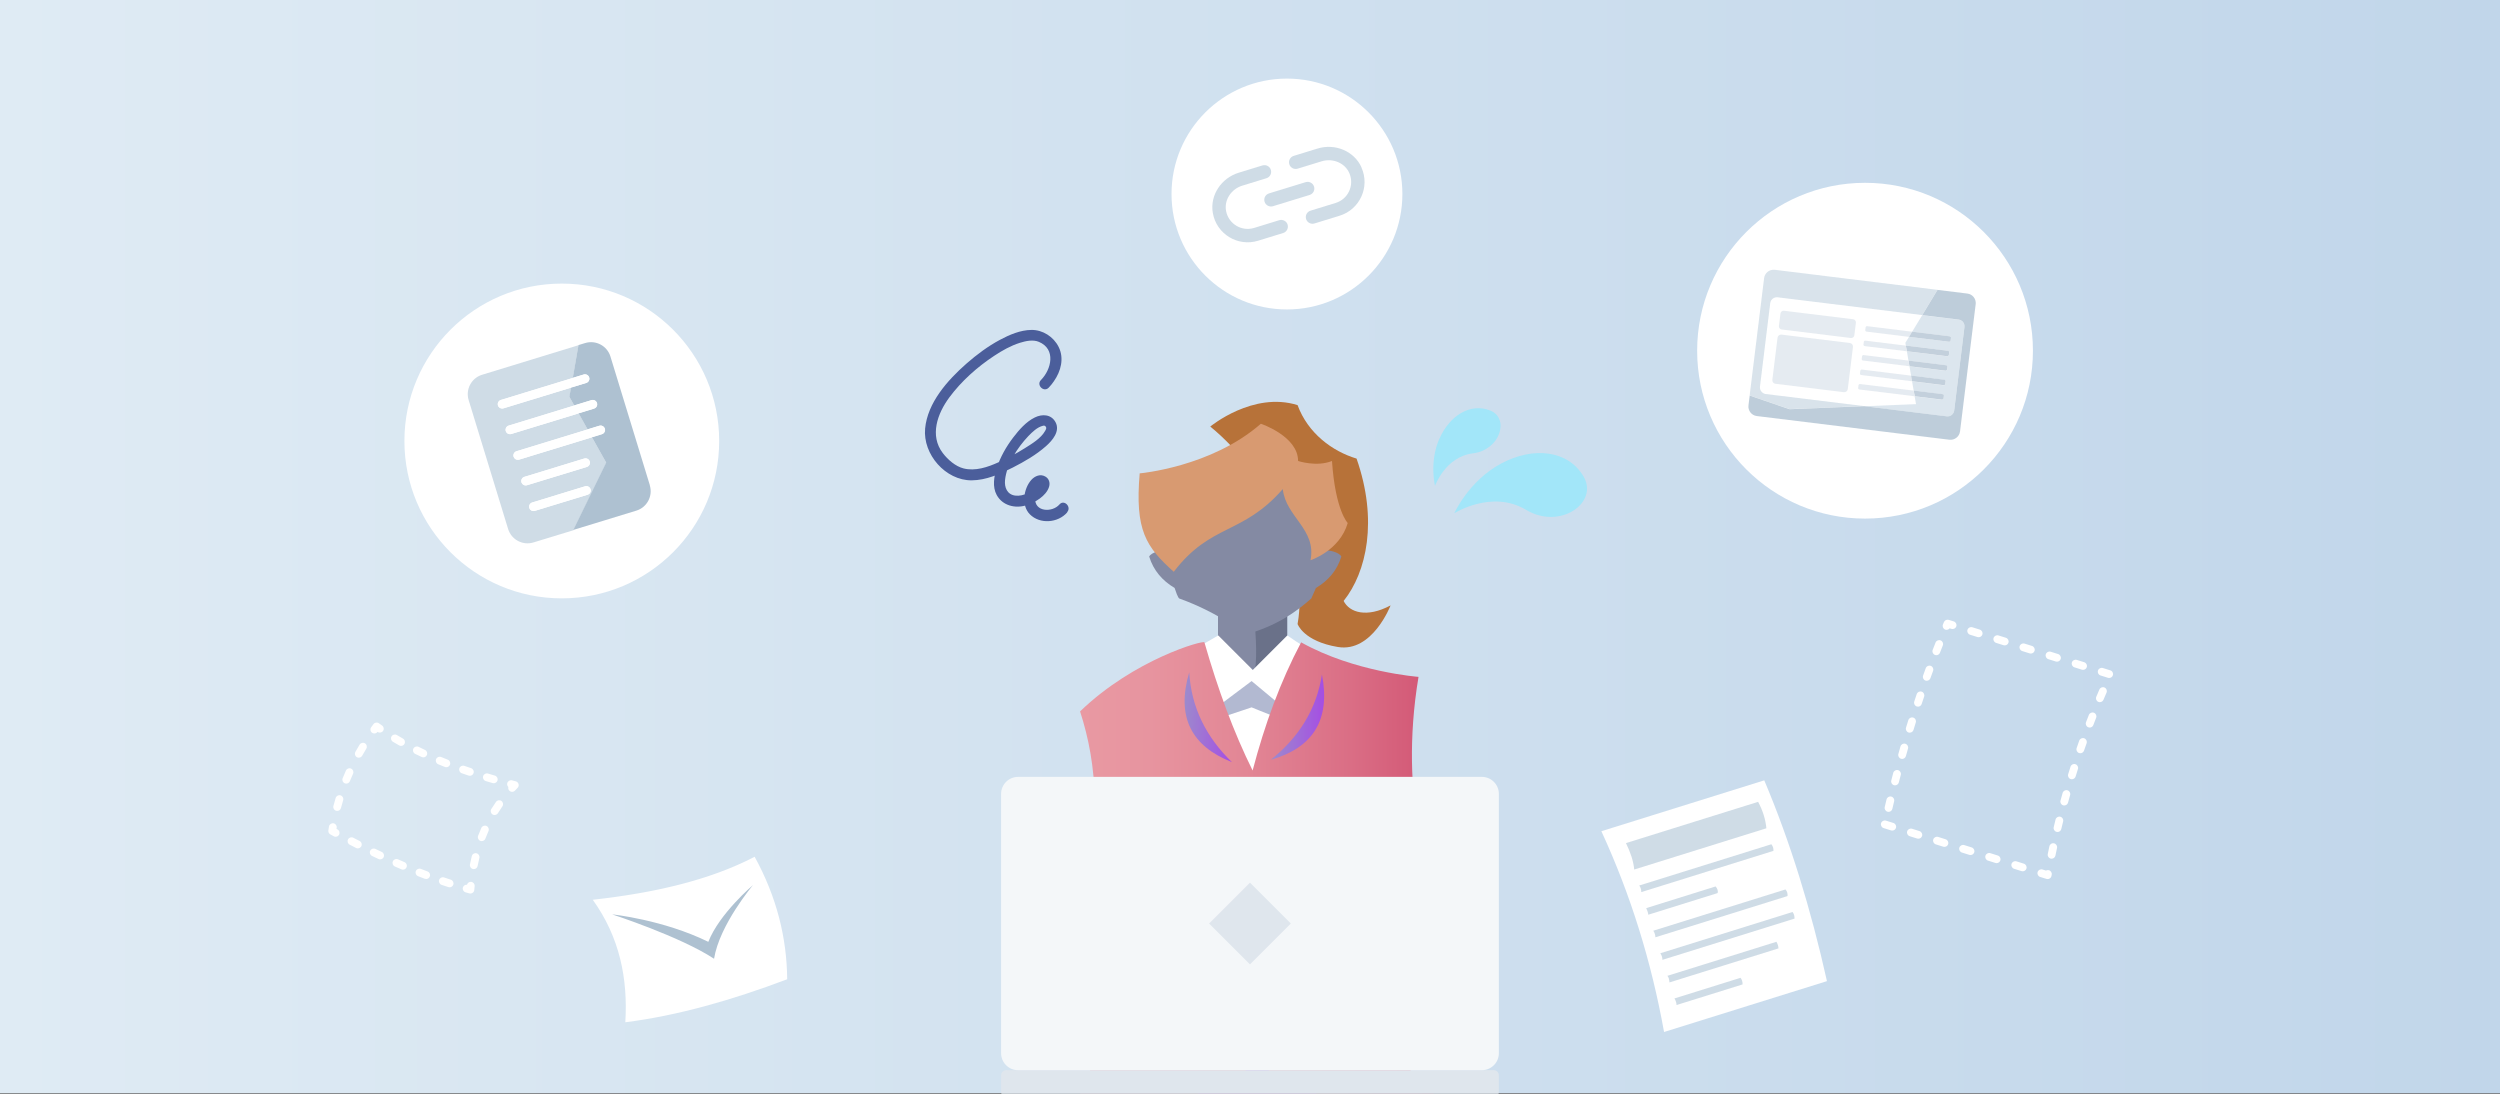 <?xml version="1.0" encoding="UTF-8"?>
<svg id="_レイヤー_1" data-name="レイヤー 1" xmlns="http://www.w3.org/2000/svg" xmlns:xlink="http://www.w3.org/1999/xlink" viewBox="0 0 640 280">
  <rect x="0" y="0" width="640" height="280" fill="#333333" stroke="none"/>
  <defs>
    <style>
      .cls-1 {
        fill: none;
      }

      .cls-2 {
        clip-path: url(#clippath);
      }

      .cls-3 {
        fill: url(#_名称未設定グラデーション_117);
      }

      .cls-4 {
        fill: #6a7189;
      }

      .cls-5 {
        fill: #f4f7f9;
      }

      .cls-6 {
        fill: #fff;
      }

      .cls-7 {
        fill: #848aa3;
      }

      .cls-8 {
        fill: #b77239;
      }

      .cls-9 {
        fill: #b4c4d3;
      }

      .cls-10 {
        fill: #b2b9d1;
      }

      .cls-11 {
        fill: #aec1d1;
      }

      .cls-12 {
        fill: #dfe6ed;
      }

      .cls-13 {
        fill: #d89a71;
      }

      .cls-14 {
        fill: #d3e0ea;
      }

      .cls-15 {
        fill: #a2e6f9;
      }

      .cls-16 {
        fill: #4b5e9b;
      }

      .cls-17 {
        fill: url(#_名称未設定グラデーション_18-2);
      }

      .cls-18 {
        fill: url(#_名称未設定グラデーション_18-4);
      }

      .cls-19 {
        fill: url(#_名称未設定グラデーション_18-3);
      }

      .cls-20 {
        fill: url(#_名称未設定グラデーション_18-6);
      }

      .cls-21 {
        fill: url(#_名称未設定グラデーション_18-5);
      }

      .cls-22 {
        fill: #c3d3e0;
        isolation: isolate;
      }

      .cls-22, .cls-23 {
        opacity: .8;
      }

      .cls-24 {
        fill: url(#_名称未設定グラデーション_18);
      }

      .cls-25 {
        fill: url(#_名称未設定グラデーション_4);
      }
    </style>
    <linearGradient id="_名称未設定グラデーション_117" data-name="名称未設定グラデーション 117" x1="0" y1="139.88" x2="640" y2="139.88" gradientUnits="userSpaceOnUse">
      <stop offset="0" stop-color="#dfebf4"/>
      <stop offset="1" stop-color="#c1d6ea"/>
    </linearGradient>
    <clipPath id="clippath">
      <path class="cls-1" d="m640-.12H0v280h640V-.12Z"/>
    </clipPath>
    <linearGradient id="_名称未設定グラデーション_4" data-name="名称未設定グラデーション 4" x1="273.69" y1="-1382" x2="372.31" y2="-1382" gradientTransform="translate(0 -1140.25) scale(1 -1)" gradientUnits="userSpaceOnUse">
      <stop offset="0" stop-color="#e99aa3"/>
      <stop offset=".21" stop-color="#e7949f"/>
      <stop offset=".46" stop-color="#e28695"/>
      <stop offset=".73" stop-color="#da6e85"/>
      <stop offset="1" stop-color="#d04f70"/>
    </linearGradient>
    <linearGradient id="_名称未設定グラデーション_18" data-name="名称未設定グラデーション 18" x1="399.36" y1="-1436.52" x2="270.98" y2="-1436.52" gradientTransform="translate(0 -1140.25) scale(1 -1)" gradientUnits="userSpaceOnUse">
      <stop offset="0" stop-color="#9c8bcc"/>
      <stop offset="1" stop-color="#a54ee3"/>
    </linearGradient>
    <linearGradient id="_名称未設定グラデーション_18-2" data-name="名称未設定グラデーション 18" x1="325.32" y1="-1323.84" x2="338.98" y2="-1323.84" xlink:href="#_名称未設定グラデーション_18"/>
    <linearGradient id="_名称未設定グラデーション_18-3" data-name="名称未設定グラデーション 18" x1="287.61" y1="-1096" x2="301.28" y2="-1096" gradientTransform="translate(122.3 -935.7) rotate(5.54) scale(1 -1)" xlink:href="#_名称未設定グラデーション_18"/>
    <linearGradient id="_名称未設定グラデーション_18-4" data-name="名称未設定グラデーション 18" x1="351.42" y1="-1348.34" x2="325.05" y2="-1348.34" xlink:href="#_名称未設定グラデーション_18"/>
    <linearGradient id="_名称未設定グラデーション_18-5" data-name="名称未設定グラデーション 18" x1="304.72" y1="-1359.91" x2="339.01" y2="-1359.91" xlink:href="#_名称未設定グラデーション_18"/>
    <linearGradient id="_名称未設定グラデーション_18-6" data-name="名称未設定グラデーション 18" x1="289.75" y1="-1347.15" x2="311.91" y2="-1347.15" xlink:href="#_名称未設定グラデーション_18"/>
  </defs>
  <path class="cls-3" d="m640-.12H0v280h640V-.12Z"/>
  <g class="cls-2">
    <g>
      <rect class="cls-4" x="311.86" y="157.37" width="17.68" height="15.92"/>
      <path class="cls-7" d="m320.99,173.28h-9.13v-15.92h9.13c.62,6.11.92,11.81,0,15.92Z"/>
      <path class="cls-8" d="m309.83,109.2s10.93-9.07,22.35-5.49c2.64,7.19,8.85,11.8,15.1,13.69,5.53,15.8,2.59,29.07-3.31,36.44,1.47,2.95,5.89,4.42,12.02,1.14,0,0-4.65,12.13-13.49,10.65-8.85-1.47-10.32-5.89-10.32-5.89,2.95-16.22-7.38-38.34-22.35-50.54Z"/>
      <path class="cls-6" d="m336.72,189.99c3.95-7.05,7.57-10.97,10.51-18.48-6.04-1.88-11.95-4.74-17.68-8.84l-8.84,8.84-8.84-8.84c-3.79,2.3-8.4,4.75-14.15,7.07,3.14,7.4,5.48,12.71,9.37,19.48l13.62,8.81,16.03-8.04h-.01Z"/>
      <path class="cls-6" d="m303.42,201.45c5.82,9.94,12.26,19.36,19.33,28.24,6.99-8.63,13.09-17.69,18.46-27.06l-18.46-9.23-19.33,8.05Z"/>
      <path class="cls-10" d="m320.41,174.35l-15.11,11.34c.26.46,15.11-4.61,15.11-4.61,0,0,14.26,5.88,14.54,5.38l-14.54-12.11Z"/>
      <path class="cls-25" d="m363.15,173.28s-16.5-1.23-30.06-8.84c-5.32,10.04-9.34,21.07-12.42,32.81-4.83-9.71-8.88-20.75-12.34-32.81-.22-.63-18.02,4.34-31.83,17.68,4.33,13.36,6.03,30.56-1.25,50.18,13.39-1.12,22.32-6.69,22.32-6.69,5.58,5.58,4.46,15.62,4.46,15.62,0,0-21.2,21.2-28.33,46.98,3.83-.62,7.58-1.3,11.27-2.09l8.88,32.98h24.18l2.69-20.15,5.38,18.8,25.52,1.34,9.93-32.28c6.31.16,10.77-3.19,10.77-3.19-21.2-13.39-13.39-24.55-32.16-41.27,0,0,5.38-8.94,6.49-15.64,0,0,11.67,1.96,20.08-1.12,0,0-8.89-20.49-3.59-52.32Z"/>
      <path class="cls-24" d="m361.48,286.96l-.41-.22c-15.36-2.9-32.05-9.1-39.03-14.65-10.44,6.86-23.2,11.1-37.09,14.02l1.68,6.26,17.95-1.47,17.46-9.41,13.44,12.1-2.69,25.52,20.15,1.34,8.54-33.49Z"/>
      <path class="cls-17" d="m338.42,172.67c-1.4,8.9-5.91,16.1-13.1,21.84,10.68-3.04,15.38-10.1,13.1-21.84Z"/>
      <path class="cls-19" d="m304.44,172.11c.53,8.99,4.33,16.6,10.94,23-10.33-4.06-14.33-11.53-10.94-23Z"/>
      <path class="cls-7" d="m339.13,140.86c.74-1.61,1.57-1.73,2.52-3.53-4.45-14.84-6.28-17.99-22.85-19.33-16.57,1.33-18.4,4.48-22.85,19.33.95,1.8,1.78,1.92,2.52,3.53-1.13,0-3.64.45-4.28,1.61,1.09,3.55,3.34,6.16,6.51,8.05.88,2.72,1.19,2.69,1.19,2.69,10.69,3.85,16.9,9.25,16.9,9.25,8.05-2.23,12.99-5.78,16.9-9.25l1.19-2.69c3.17-1.88,5.42-4.5,6.51-8.05-.63-1.16-3.15-1.63-4.28-1.61Z"/>
      <path class="cls-13" d="m328.39,125.21c-10.38,11.84-18.32,8.68-27.91,21.17-7.12-6.4-9.97-10.61-8.72-25.2,0,0,18.32-1.59,31.02-12.7,0,0,9.53,3.18,9.53,9.53,0,0,4.76,1.59,8.68,0,.85,12.7,4.03,15.88,4.03,15.88-2.07,7.12-9.53,9.53-9.53,9.53,1.59-7.94-6.35-11.11-7.09-18.19h0Z"/>
      <path class="cls-18" d="m351.41,201.5c-.92,5.21-1.57,9.95-1.32,13.18-7.43-2.58-18.45-4.4-25.04-5.27,6.38-.3,16.48.58,22.41,2.64.43-3.77,2.08-7.2,3.96-10.55h-.01Z"/>
      <path class="cls-21" d="m339.01,226.72c-9.16-2-17.44-4.22-23.2-7.06,0,0,4.03-4.03,6.06-7.06,0,0-7.06,7.06-17.15,10.09l9.07-1.01c7.76,2.33,15.66,3.9,25.22,5.04Z"/>
      <path class="cls-20" d="m290.34,199.35c.53,6.18-.59,15.1-.59,15.1,7.1-2.46,15.86-3.54,22.16-4.38-6.1-.29-14.59-.78-20.25,1.18.75-6.6-1.32-11.91-1.32-11.91Z"/>
    </g>
  </g>
  <g>
    <path class="cls-12" d="m382.4,273.96h-124.81c-.72,0-1.31.58-1.31,1.31v4.21c0,.72.59,1.31,1.31,1.31h124.81c.72,0,1.31-.58,1.31-1.31v-4.21c0-.72-.59-1.31-1.31-1.31Z"/>
    <path class="cls-5" d="m379.35,198.88h-118.71c-2.41,0-4.36,1.95-4.36,4.36v66.37c0,2.41,1.95,4.36,4.36,4.36h118.71c2.41,0,4.36-1.95,4.36-4.36v-66.37c0-2.41-1.95-4.36-4.36-4.36Z"/>
    <path class="cls-12" d="m330.45,236.42l-10.46-10.46-10.46,10.46,10.46,10.46,10.46-10.46Z"/>
  </g>
  <path class="cls-15" d="m384.26,118.68c8.27-4.44,17.15-3.44,21.12,3.28,3.97,6.72-5.98,13.79-14.73,8.55-8.75-5.24-18.36.89-18.36.89,0,0,3.69-8.28,11.97-12.72Z"/>
  <path class="cls-15" d="m368.49,112.31c2.64-5.97,7.93-9.22,12.98-7.23,5.05,1.99,2.62,10.12-4.42,10.98-7.04.86-9.69,8.33-9.69,8.33,0,0-1.51-6.12,1.12-12.09h.01Z"/>
  <path class="cls-16" d="m273.2,131.18c-2.35,2.7-6.99,3.09-9.57.47-2.24-2.27-1.61-6.58.41-8.82.91-.99,2.29-1.56,3.54-.85.97.54,1.3,1.61.98,2.64-.72,2.36-3.65,4.06-5.85,4.74-2.83.87-6.05.09-7.55-2.63-1.16-2.11-.7-4.8.02-6.97.93-2.8,2.42-5.43,4.21-7.77,1.49-1.95,3.28-4.02,5.52-5.12,1.88-.93,4.19-.84,5.3,1.2,1.26,2.31-.79,4.69-2.43,6.14-2.53,2.24-5.53,3.96-8.52,5.49-3.28,1.66-6.77,3.23-10.51,3.27-6.7.04-12.53-6.67-11.92-13.26.61-6.59,5.7-12.34,10.62-16.66,2.62-2.29,5.44-4.39,8.51-6.04,2.47-1.32,5.25-2.52,8.1-2.55,2.85-.03,5.64,1.71,6.96,4.37,1.45,2.91.56,6.22-1.21,8.75-.41.59-.85,1.17-1.36,1.68-1.26,1.27-3.22-.7-1.97-1.97,2.69-2.72,3.91-7.93-.54-9.78-1.51-.63-3.33-.22-4.82.24-2.36.74-4.57,1.99-6.62,3.35-4.31,2.84-8.37,6.46-11.45,10.61-3.08,4.15-5.11,9.79-1.7,14.27,1.28,1.68,3.23,3.4,5.3,3.93,3,.77,6.2-.31,8.93-1.55,2.33-1.05,4.6-2.25,6.77-3.62,1.8-1.13,4.14-2.52,5.21-4.44.28-.5.36-.74.19-1.02-.23-.36-.45-.35-.73-.29-1.49.36-2.74,1.59-3.79,2.68-2.76,2.91-5.52,7.13-5.94,11.23-.19,1.84.51,3.69,2.59,3.97,2.09.29,4.54-1.06,5.74-2.64.07-.09.13-.24.21-.32.19-.19-.02-.17.09-.1-.08-.04.41.81.35.55.01.08.09-.1.06.03-.02.11-.34.35-.42.46-.21.29-.36.62-.5.95-.22.55-.35,1.15-.4,1.73-.25,3.53,4.34,3.76,6.22,1.6,1.17-1.35,3.14.62,1.97,1.97v.04Z"/>
  <g>
    <circle class="cls-6" cx="477.45" cy="89.78" r="42.98"/>
    <g class="cls-23">
      <path class="cls-6" d="m453.18,77.6l-2.63,21.37c-.11.94.55,1.79,1.49,1.9l25.2,3.1,13.27-.54-.35-1.99-14.14-1.74c-.21-.03-.36-.22-.33-.42l.08-.65c.03-.21.22-.36.42-.33l13.71,1.69-.41-2.39-13.01-1.6c-.21-.03-.36-.22-.33-.42l.08-.65c.03-.21.22-.36.42-.33l12.59,1.55-.41-2.39-11.9-1.46c-.2-.03-.36-.21-.33-.42l.08-.65c.03-.2.21-.36.42-.33l11.47,1.41-.41-2.39-10.76-1.32c-.21-.03-.36-.22-.34-.43l.08-.64c.03-.21.22-.36.43-.34l10.34,1.27-.13-.71.94-1.54-10.87-1.34c-.21-.03-.36-.22-.33-.42l.08-.65c.03-.21.22-.36.42-.33l11.5,1.42,2.58-4.24-37-4.55c-.94-.11-1.79.55-1.91,1.49h0Z"/>
      <path class="cls-14" d="m499.12,86.09c.21.03.36.22.33.42l-.08.65c-.03.21-.22.36-.42.33l-10.24-1.26-.94,1.54.13.71,10.77,1.32c.21.03.36.22.34.43l-.08.64c-.03.21-.22.36-.43.34l-10.34-1.27.41,2.39,9.65,1.19c.2.03.36.21.33.42l-.08.65c-.03.2-.21.36-.42.33l-9.22-1.13.41,2.39,8.51,1.05c.21.03.36.22.33.42l-.08.65c-.03.21-.22.36-.42.33l-8.09-1,.41,2.39,7.39.91c.21.03.35.22.33.42l-.08.65c-.03.21-.22.36-.42.33l-6.97-.86.35,1.99-13.27.54,21.13,2.6c.94.11,1.79-.55,1.91-1.49l2.63-21.37c.11-.94-.55-1.79-1.49-1.9l-9.32-1.15-2.58,4.24,9.62,1.18h-.01Z"/>
      <path class="cls-22" d="m477.24,103.97l-25.2-3.1c-.94-.11-1.6-.97-1.49-1.9l2.63-21.37c.11-.94.97-1.6,1.9-1.49l37,4.55,3.91-6.46-41.64-5.13c-1.35-.16-2.58.79-2.74,2.14l-3.7,30.03,10.2,3.49,19.12-.78h0Z"/>
      <path class="cls-11" d="m505.78,77.89c.16-1.35-.79-2.58-2.14-2.74l-7.64-.94-3.91,6.46,9.32,1.15c.94.11,1.6.97,1.49,1.9l-2.63,21.37c-.11.94-.97,1.6-1.9,1.49l-21.13-2.6-19.12.78-10.2-3.49-.31,2.5c-.17,1.35.79,2.58,2.14,2.74l49.28,6.06c1.35.16,2.58-.79,2.74-2.14l4-32.53h0Z"/>
      <path class="cls-12" d="m478.01,83.5c-.21-.03-.4.13-.42.33l-.08.65c-.03.21.12.4.33.42l10.87,1.34.8-1.32-11.5-1.42h0Z"/>
      <path class="cls-9" d="m499.37,87.16l.08-.65c.03-.21-.13-.4-.33-.42l-9.61-1.18-.8,1.32,10.24,1.26c.21.03.39-.13.42-.33Z"/>
      <path class="cls-9" d="m498.92,90.86l.08-.64c.03-.21-.13-.4-.34-.43l-10.77-1.32.25,1.45,10.34,1.27c.21.03.4-.13.43-.34h0Z"/>
      <path class="cls-12" d="m477.56,87.2c-.21-.03-.4.13-.43.34l-.08.64c-.03.21.13.4.34.43l10.76,1.32-.25-1.45-10.34-1.27h0Z"/>
      <path class="cls-9" d="m498.46,94.57l.08-.65c.03-.2-.12-.4-.33-.42l-9.65-1.19.25,1.45,9.22,1.13c.2.03.4-.12.42-.33h0Z"/>
      <path class="cls-12" d="m477.1,90.9c-.2-.03-.39.12-.42.33l-.08.65c-.03.2.12.4.33.42l11.89,1.46-.25-1.45-11.47-1.41h0Z"/>
      <path class="cls-12" d="m476.65,94.61c-.21-.03-.39.13-.42.33l-.08.65c-.03.21.12.4.33.42l13.01,1.6-.25-1.45-12.59-1.55Z"/>
      <path class="cls-9" d="m498,98.27l.08-.65c.03-.21-.13-.4-.33-.42l-8.51-1.05.25,1.45,8.09,1c.21.03.4-.13.42-.33Z"/>
      <path class="cls-9" d="m497.55,101.97l.08-.65c.03-.21-.12-.4-.33-.42l-7.39-.91.25,1.45,6.97.86c.21.03.39-.13.42-.33h0Z"/>
      <path class="cls-12" d="m476.19,98.31c-.21-.03-.4.13-.42.33l-.08.65c-.03.21.12.4.33.42l14.14,1.74-.25-1.45-13.71-1.69h0Z"/>
      <path class="cls-12" d="m474.42,81.73l-17.73-2.18c-.44-.05-.83.26-.89.69l-.4,3.22c-.05.44.26.83.69.89l17.73,2.18c.44.05.84-.26.89-.69l.4-3.22c.05-.44-.26-.84-.69-.89Z"/>
      <path class="cls-12" d="m473.57,87.81l-17.51-2.15c-.5-.06-.95.29-1.01.79l-1.33,10.79c-.06.5.29.95.79,1.01l17.51,2.15c.5.06.95-.29,1.01-.79l1.33-10.79c.06-.5-.29-.95-.79-1.01Z"/>
    </g>
  </g>
  <g>
    <circle class="cls-6" cx="329.46" cy="49.67" r="29.55"/>
    <g>
      <path class="cls-22" d="m335.26,49.91l-9.38,2.88c-.91.27-1.86-.23-2.15-1.14-.28-.91.23-1.86,1.14-2.14l9.38-2.88c.91-.27,1.86.23,2.15,1.14.27.91-.23,1.86-1.14,2.14Z"/>
      <path class="cls-22" d="m348.54,42.84c-1.9-4.22-6.83-6.18-11.25-4.81l-6.09,1.87c-.91.27-1.41,1.24-1.14,2.14.27.91,1.24,1.41,2.14,1.14l6.15-1.89c2.83-.87,6.02.41,7.13,3.15,1.26,3.1-.42,6.55-3.55,7.51l-6.43,1.98c-.91.27-1.41,1.24-1.14,2.14.27.91,1.24,1.41,2.14,1.14l6.43-1.98c5.14-1.58,7.86-7.33,5.59-12.38v-.02Z"/>
      <path class="cls-22" d="m318.05,47.52l6.15-1.89c.91-.27,1.41-1.24,1.14-2.14-.27-.91-1.24-1.41-2.15-1.14l-6.09,1.87c-4.42,1.35-7.41,5.74-6.62,10.3.96,5.46,6.45,8.69,11.58,7.11l6.43-1.98c.9-.27,1.41-1.24,1.14-2.14-.27-.91-1.24-1.41-2.15-1.14l-6.43,1.98c-3.13.96-6.46-.96-7.15-4.22-.62-2.9,1.3-5.74,4.14-6.61Z"/>
    </g>
  </g>
  <g>
    <circle class="cls-6" cx="143.82" cy="112.89" r="40.29"/>
    <g>
      <path class="cls-22" d="m151.58,111.94l-18.69,5.73c-.08.02-.17.04-.25.04-.51.04-1-.28-1.15-.79-.18-.59.16-1.22.75-1.4l18.22-5.58-2.31-4.12-17.27,5.29c-.08.02-.17.04-.25.04-.51.04-1-.28-1.15-.79-.18-.59.16-1.22.75-1.4l16.8-5.15-1.23-2.2.42-2.37-17.34,5.31c-.08.02-.17.04-.25.04-.51.04-1-.28-1.15-.79-.18-.59.16-1.22.75-1.4l18.42-5.64,1.46-8.39-24.7,7.57c-2.73.84-4.27,3.74-3.44,6.47l10.11,33.02c.84,2.73,3.74,4.27,6.47,3.44l10.28-3.14,8.41-17.23-3.66-6.52h-.01Zm-16.93,12.33c-.51.04-1-.28-1.15-.79-.18-.59.16-1.22.75-1.4l15.33-4.69c.59-.18,1.22.16,1.4.75.18.59-.16,1.22-.75,1.4l-15.33,4.69c-.08.02-.17.04-.25.04Zm15.79,2.38l-13.53,4.14c-.08.02-.17.04-.25.04-.51.04-1-.28-1.15-.79-.18-.59.16-1.22.75-1.4l13.53-4.14c.59-.18,1.22.16,1.4.75.18.59-.16,1.22-.75,1.4Z"/>
      <path class="cls-11" d="m166.38,124.28l-10.11-33.02c-.84-2.73-3.74-4.27-6.47-3.44l-1.71.52-1.46,8.39,2.79-.86c.59-.18,1.22.16,1.4.75.18.59-.16,1.22-.75,1.4l-3.89,1.19-.42,2.37,1.23,2.2,4.42-1.36c.59-.18,1.22.16,1.4.75.18.59-.16,1.22-.75,1.4l-3.96,1.21,2.31,4.12,3-.92c.59-.18,1.22.16,1.4.75.18.59-.16,1.22-.75,1.4l-2.54.78,3.66,6.52-8.41,17.23,16.14-4.94c2.73-.84,4.27-3.74,3.44-6.47h.01Z"/>
      <path class="cls-6" d="m150.09,98.03c.59-.18.93-.81.75-1.4-.18-.59-.81-.93-1.4-.75l-2.79.86-.44,2.48,3.89-1.19h0Z"/>
      <path class="cls-6" d="m127.46,103.78c.16.51.65.83,1.15.79.08,0,.17-.02.25-.04l17.34-5.31.44-2.48-18.42,5.64c-.59.18-.93.81-.75,1.4Z"/>
      <path class="cls-6" d="m129.47,110.35c.16.51.65.83,1.15.79.08,0,.17-.02.25-.04l17.27-5.29-1.12-2.01-16.8,5.15c-.59.18-.93.81-.75,1.4h0Z"/>
      <path class="cls-6" d="m152.1,104.6c.59-.18.93-.81.75-1.4-.18-.59-.82-.93-1.4-.75l-4.42,1.36,1.12,2.01,3.96-1.21h0Z"/>
      <path class="cls-6" d="m154.11,111.16c.59-.18.93-.81.75-1.4-.18-.59-.82-.93-1.4-.75l-3,.92,1.12,2.01,2.54-.78h0Z"/>
      <path class="cls-6" d="m131.48,116.91c.16.51.65.83,1.15.79.08,0,.17-.02.25-.04l18.69-5.73-1.12-2.01-18.22,5.58c-.59.18-.93.81-.75,1.4h0Z"/>
      <path class="cls-6" d="m150.97,118.13c-.18-.59-.81-.93-1.4-.75l-15.33,4.69c-.59.18-.93.81-.75,1.4.16.51.65.83,1.15.79.08,0,.17-.02.25-.04l15.33-4.69c.59-.18.93-.81.75-1.4Z"/>
      <path class="cls-6" d="m149.77,124.49l-13.53,4.14c-.59.18-.93.81-.75,1.4.16.51.65.83,1.15.79.08,0,.17-.02.25-.04l13.53-4.14c.59-.18.93-.81.75-1.4-.18-.59-.81-.93-1.4-.75Z"/>
    </g>
  </g>
  <g>
    <path class="cls-6" d="m120.43,228.75c-.09,0-.18-.01-.27-.04l-.97-.27c-.53-.15-.84-.7-.69-1.24.13-.47.6-.76,1.05-.72.13-.46.57-.77,1.06-.73.55.06.95.54.9,1.09-.03.33-.06.65-.09.98-.02.3-.18.57-.42.74-.17.12-.37.18-.57.18Z"/>
    <path class="cls-6" d="m115.1,227.15c-.1,0-.21-.02-.31-.05-.58-.19-1.16-.38-1.75-.58-.52-.18-.8-.75-.62-1.27.18-.52.75-.8,1.27-.62.57.2,1.15.39,1.72.57.53.17.81.74.64,1.26-.14.42-.53.69-.95.69Zm-6.02-2.13c-.12,0-.24-.02-.35-.06-.57-.22-1.14-.44-1.71-.66-.51-.2-.77-.78-.56-1.3.2-.51.79-.77,1.3-.56.56.22,1.13.44,1.69.65.52.2.78.77.58,1.29-.15.4-.53.65-.94.65Zm-5.92-2.39c-.13,0-.26-.03-.39-.08-.56-.24-1.12-.48-1.69-.73-.5-.22-.73-.81-.51-1.32.22-.5.82-.73,1.32-.51.55.25,1.11.49,1.66.72.51.22.74.8.53,1.31-.16.38-.53.61-.92.61Zm-5.83-2.62c-.14,0-.29-.03-.43-.1-.55-.26-1.1-.52-1.66-.79-.5-.24-.71-.84-.47-1.33.24-.5.84-.7,1.33-.47.55.26,1.09.52,1.64.78.5.24.71.83.48,1.33-.17.36-.53.57-.91.57Zm-5.73-2.82c-.15,0-.31-.04-.45-.11-.54-.28-1.09-.56-1.63-.84-.49-.25-.68-.86-.43-1.35.26-.49.86-.68,1.35-.43.54.28,1.08.56,1.62.83.49.25.69.85.44,1.34-.18.35-.53.55-.89.55Z"/>
    <path class="cls-6" d="m85.93,214.21c-.16,0-.33-.04-.48-.12l-.88-.48c-.37-.2-.57-.61-.51-1.03.05-.33.1-.67.16-1,.09-.54.61-.9,1.15-.82.54.09.91.61.82,1.15-.02.09-.03.19-.05.28l.26.14c.49.26.66.87.4,1.36-.18.33-.52.52-.88.52Z"/>
    <path class="cls-6" d="m86.32,207.59c-.08,0-.17-.01-.26-.03-.53-.14-.85-.69-.71-1.22.18-.69.38-1.38.58-2.06.16-.53.72-.83,1.25-.67.53.16.83.72.67,1.25-.2.66-.39,1.33-.56,1.99-.12.45-.52.75-.97.75Zm2.33-6.99c-.13,0-.25-.02-.38-.07-.51-.21-.76-.79-.55-1.3.27-.66.55-1.32.84-1.97.23-.5.82-.73,1.32-.5.5.23.73.82.5,1.32-.28.63-.55,1.27-.81,1.9-.16.39-.53.62-.93.62Zm3.2-6.63c-.17,0-.33-.04-.49-.13-.48-.27-.65-.88-.38-1.36.35-.62.71-1.23,1.08-1.85.29-.47.9-.62,1.37-.34.47.29.62.9.34,1.37-.36.59-.71,1.19-1.04,1.79-.18.33-.52.51-.87.51Z"/>
    <path class="cls-6" d="m95.83,187.77c-.2,0-.41-.06-.59-.19-.45-.32-.55-.95-.22-1.4.2-.27.4-.54.6-.81.33-.44.94-.53,1.38-.21.27.19.54.38.81.57.45.32.57.94.25,1.39-.32.45-.94.56-1.39.25,0,0-.01,0-.02-.02,0,0,0,0,0,.01-.2.27-.5.41-.81.41Z"/>
    <path class="cls-6" d="m126.4,200.51c-.09,0-.19-.01-.28-.04-.59-.17-1.18-.35-1.77-.52-.53-.16-.83-.72-.67-1.25.16-.53.72-.83,1.25-.67.58.17,1.16.35,1.75.52.53.15.84.71.68,1.24-.13.44-.53.72-.96.72Zm-6.12-1.91c-.11,0-.21-.02-.32-.05-.59-.2-1.17-.4-1.75-.6-.52-.18-.79-.75-.61-1.28.18-.52.75-.79,1.28-.61.57.2,1.14.4,1.72.59.52.18.81.74.63,1.27-.14.42-.53.68-.95.68Zm-6.02-2.19c-.12,0-.25-.02-.37-.07-.58-.23-1.15-.46-1.71-.69-.51-.21-.75-.8-.54-1.31.21-.51.8-.75,1.31-.54.56.23,1.12.46,1.68.68.51.2.76.78.56,1.3-.16.39-.53.63-.93.63Zm-5.89-2.53c-.14,0-.29-.03-.42-.09-.56-.26-1.12-.53-1.67-.8-.5-.24-.7-.84-.46-1.34.25-.49.84-.7,1.34-.46.54.27,1.08.53,1.63.79.5.23.72.83.48,1.33-.17.36-.53.58-.91.58Zm-5.7-2.93c-.17,0-.33-.04-.49-.13-.54-.31-1.08-.62-1.6-.93-.47-.28-.63-.9-.35-1.37.28-.47.9-.63,1.37-.35.51.31,1.04.61,1.56.91.48.27.65.88.38,1.36-.18.33-.52.51-.87.51Z"/>
    <path class="cls-6" d="m131.11,202.72c-.24,0-.48-.09-.68-.26-.28-.26-.38-.64-.29-.99-.26-.24-.38-.62-.28-.99.14-.53.7-.85,1.22-.71l.96.25c.34.09.61.35.71.7s0,.71-.24.96c-.23.24-.45.47-.67.71-.2.21-.47.32-.74.32Z"/>
    <path class="cls-6" d="m121.29,222.49c-.06,0-.13,0-.2-.02-.54-.11-.89-.63-.78-1.18.14-.71.3-1.42.47-2.12.13-.54.67-.87,1.21-.73.54.13.86.67.73,1.21-.17.67-.32,1.35-.45,2.04-.09.48-.51.8-.98.8Zm2.04-7.16c-.12,0-.24-.02-.36-.07-.52-.2-.77-.78-.58-1.29.26-.68.54-1.35.83-2.02.22-.5.81-.73,1.32-.51.5.22.73.81.51,1.32-.28.63-.54,1.27-.79,1.92-.15.4-.53.64-.93.64Zm3.29-6.68c-.18,0-.36-.05-.52-.15-.47-.29-.62-.91-.33-1.38.38-.62.78-1.22,1.2-1.83.32-.45.94-.57,1.39-.25.45.32.57.94.25,1.39-.4.57-.78,1.15-1.14,1.74-.19.31-.52.47-.85.47Z"/>
  </g>
  <g>
    <path class="cls-6" d="m160.08,261.7c13.26-1.68,27.14-5.6,41.44-11.01-.09-10.65-2.71-21.12-8.33-31.36-11.57,6.03-25.79,9.27-41.44,11.01,6.91,9.63,9.01,20.22,8.33,31.36Z"/>
    <path class="cls-11" d="m192.78,226.57s-8.61,7.29-11.45,14.54c-11.6-5.69-24.62-7.03-24.62-7.03,0,0,17.38,5.64,26.09,11.36,1.38-8.68,9.97-18.86,9.97-18.86Z"/>
  </g>
  <g>
    <path class="cls-6" d="m467.7,251.17l-41.7,13.02c-3.24-17.98-8.54-35.13-16.05-51.4l41.7-13.02c6.67,15.76,11.94,32.98,16.05,51.4Z"/>
    <path class="cls-22" d="m452.19,212.04l-33.83,10.56c-.2-2.26-1.01-4.47-2.11-6.77l33.83-10.56c1.21,2.27,1.91,4.52,2.11,6.77Z"/>
    <path class="cls-22" d="m454,217.82l-33.83,10.56c0-.6-.14-1.17-.53-1.69l33.83-10.56c.45.56.56,1.13.53,1.69Z"/>
    <path class="cls-22" d="m439.73,228.62l-17.77,5.55c-.06-.54-.24-1.11-.53-1.69l17.77-5.55c.49.57.65,1.13.53,1.69Z"/>
    <path class="cls-22" d="m457.61,229.39l-33.83,10.56c0-.52-.16-1.09-.53-1.69l33.83-10.56c.43.44.57,1.03.53,1.69Z"/>
    <path class="cls-22" d="m459.41,235.16l-33.83,10.56c0-.51-.13-1.06-.53-1.69l33.83-10.56c.4.46.51,1.05.53,1.69Z"/>
    <path class="cls-22" d="m455.29,242.79l-27.91,8.71c-.04-.78-.22-1.36-.53-1.69l27.91-8.71c.35.58.5,1.14.53,1.69Z"/>
    <path class="cls-22" d="m446.11,252.01l-16.92,5.28c0-.47-.14-1.01-.53-1.69l16.91-5.28c.41.5.54,1.07.53,1.69Z"/>
  </g>
  <path class="cls-6" d="m524.2,225.04c-.1,0-.2-.01-.3-.04l-1.61-.5c-.53-.16-.82-.72-.66-1.25s.73-.82,1.25-.66l.88.27c.2-.11.43-.15.67-.11.54.1.91.62.81,1.16l-.06.31c-.05.28-.22.53-.47.68-.16.1-.34.15-.52.15Zm-6.38-1.99c-.1,0-.2-.01-.3-.04l-1.91-.6c-.53-.17-.82-.73-.66-1.25s.72-.82,1.25-.66l1.91.6c.53.17.82.73.66,1.25-.13.43-.53.7-.96.7Zm-6.68-2.08c-.1,0-.2-.01-.3-.05l-1.91-.6c-.53-.16-.82-.73-.66-1.25.17-.53.72-.82,1.25-.66l1.91.6c.53.16.82.73.66,1.25-.13.43-.53.7-.95.7Zm14.07-1.14c-.07,0-.13,0-.2-.02-.54-.11-.89-.64-.78-1.18.13-.66.27-1.31.41-1.97.12-.54.64-.89,1.19-.77.54.12.88.65.77,1.19-.14.65-.27,1.3-.41,1.95-.1.47-.51.8-.98.8Zm-20.75-.94c-.1,0-.2-.01-.3-.04l-1.91-.6c-.53-.17-.82-.73-.66-1.25.17-.53.72-.82,1.25-.66l1.91.6c.53.17.82.73.66,1.25-.13.43-.53.7-.96.7Zm-6.68-2.09c-.1,0-.2-.01-.3-.04l-1.91-.6c-.53-.17-.82-.73-.66-1.25.17-.53.72-.82,1.25-.66l1.91.6c.53.17.82.73.66,1.25-.13.43-.53.7-.96.7Zm-6.68-2.09c-.1,0-.2-.01-.3-.04l-1.91-.6c-.53-.17-.82-.73-.66-1.25.17-.53.72-.82,1.25-.66l1.91.6c.53.17.82.73.66,1.25-.13.43-.53.7-.96.7Zm35.62-1.72c-.08,0-.15,0-.23-.03-.54-.13-.87-.67-.74-1.2.15-.65.31-1.3.47-1.95.13-.54.68-.86,1.21-.73.54.13.86.67.73,1.21-.16.64-.32,1.29-.47,1.94-.11.46-.52.77-.97.77Zm-42.3-.36c-.1,0-.2-.01-.3-.04l-1.91-.6c-.53-.17-.82-.73-.66-1.25.17-.53.72-.82,1.25-.66l1.91.6c.53.17.82.73.66,1.25-.13.43-.53.7-.96.7Zm-.95-4.79c-.08,0-.15,0-.23-.03-.54-.13-.87-.66-.75-1.2.15-.65.31-1.3.46-1.95.13-.54.67-.87,1.21-.74.54.13.87.67.74,1.21-.16.64-.31,1.29-.46,1.94-.11.46-.52.77-.97.77Zm44.98-1.63c-.09,0-.18-.01-.26-.04-.53-.14-.85-.69-.7-1.23.18-.65.35-1.29.54-1.94.15-.53.71-.84,1.23-.69.53.15.84.7.69,1.23-.18.64-.36,1.28-.53,1.92-.12.45-.52.74-.96.74Zm-43.31-5.16c-.08,0-.17,0-.25-.03-.54-.14-.86-.68-.72-1.22.17-.65.33-1.3.5-1.94.14-.54.7-.85,1.22-.71.53.14.85.69.71,1.22-.17.64-.33,1.28-.5,1.93-.12.45-.52.75-.97.75Zm45.26-1.56c-.1,0-.2-.01-.29-.04-.53-.16-.82-.72-.66-1.25.2-.64.4-1.28.6-1.92.17-.53.73-.82,1.25-.65.53.17.82.73.65,1.25-.2.63-.4,1.27-.59,1.9-.13.43-.53.71-.96.71Zm-43.45-5.2c-.09,0-.18-.01-.27-.04-.53-.15-.84-.7-.7-1.23.18-.64.36-1.29.54-1.93.15-.53.7-.84,1.24-.69.53.15.84.7.69,1.24-.18.64-.36,1.28-.54,1.92-.12.44-.53.73-.96.73Zm45.62-1.46c-.11,0-.22-.02-.33-.05-.52-.18-.8-.75-.62-1.27.22-.63.44-1.27.66-1.9.19-.52.75-.79,1.28-.61.52.19.79.76.61,1.28-.22.62-.44,1.25-.66,1.88-.14.41-.53.67-.95.67Zm-43.67-5.26c-.1,0-.19-.01-.29-.04-.53-.16-.83-.72-.67-1.25.19-.64.39-1.28.59-1.92.16-.53.72-.82,1.25-.66.53.16.82.72.66,1.25-.2.63-.39,1.27-.58,1.9-.13.43-.53.71-.96.71Zm46.06-1.32c-.12,0-.24-.02-.36-.07-.52-.2-.77-.78-.58-1.29.24-.63.48-1.25.73-1.87.2-.51.79-.76,1.3-.56.51.2.77.78.56,1.3-.24.62-.48,1.24-.72,1.86-.15.4-.53.64-.93.64Zm-43.96-5.35c-.1,0-.21-.02-.31-.05-.53-.17-.81-.74-.64-1.26.21-.64.42-1.27.63-1.9.18-.52.74-.8,1.27-.63.52.18.8.74.63,1.27-.21.63-.42,1.26-.63,1.89-.14.42-.53.69-.95.69Zm46.57-1.14c-.13,0-.26-.03-.39-.08-.51-.21-.75-.8-.53-1.31.26-.62.52-1.23.79-1.85.22-.51.81-.74,1.31-.52.51.22.74.81.52,1.31-.26.61-.52,1.22-.78,1.83-.16.38-.53.61-.92.61Zm-44.31-5.47c-.11,0-.23-.02-.34-.06-.52-.19-.79-.76-.61-1.28.22-.63.45-1.26.68-1.89.19-.52.76-.79,1.28-.6.52.19.79.76.6,1.28-.23.62-.45,1.25-.68,1.87-.15.41-.53.66-.94.66Zm46.69-.72c-.1,0-.2-.01-.3-.05l-1.91-.6c-.53-.16-.82-.72-.66-1.25.16-.53.73-.82,1.25-.66l1.91.6c.53.16.82.72.66,1.25-.13.43-.53.7-.95.7Zm-6.68-2.09c-.1,0-.2-.01-.3-.04l-1.91-.6c-.53-.17-.82-.73-.66-1.25s.72-.82,1.25-.66l1.91.6c.53.17.82.73.66,1.25-.13.43-.53.7-.96.7Zm-6.68-2.09c-.1,0-.2-.01-.3-.04l-1.91-.6c-.53-.17-.82-.73-.66-1.25s.72-.82,1.25-.66l1.91.6c.53.17.82.73.66,1.25-.13.43-.53.7-.96.7Zm-30.89-1.66c-.12,0-.24-.02-.36-.07-.51-.2-.77-.78-.57-1.29.24-.62.49-1.25.73-1.87.2-.51.79-.76,1.3-.56.51.2.76.79.56,1.3-.24.62-.49,1.23-.73,1.85-.15.4-.53.64-.93.64Zm24.2-.42c-.1,0-.2-.01-.3-.04l-1.91-.6c-.53-.17-.82-.73-.66-1.25s.72-.82,1.25-.66l1.91.6c.53.17.82.73.66,1.25-.13.43-.53.7-.96.7Zm-6.68-2.09c-.1,0-.2-.01-.3-.04l-1.91-.6c-.53-.17-.82-.73-.66-1.25s.72-.82,1.25-.66l1.91.6c.53.17.82.73.66,1.25-.13.43-.53.7-.96.7Zm-6.68-2.09c-.1,0-.2-.01-.3-.04l-1.91-.6c-.53-.17-.82-.73-.66-1.25s.72-.82,1.25-.66l1.91.6c.53.17.82.73.66,1.25-.13.43-.53.7-.96.7Zm-8.22-1.89c-.13,0-.26-.02-.38-.08-.51-.21-.75-.8-.54-1.31l.25-.6c.2-.47.73-.71,1.22-.57l1.29.4c.53.17.82.73.66,1.25-.17.53-.72.82-1.25.66l-.46-.14c-.19.24-.48.38-.79.38Z"/>
</svg>